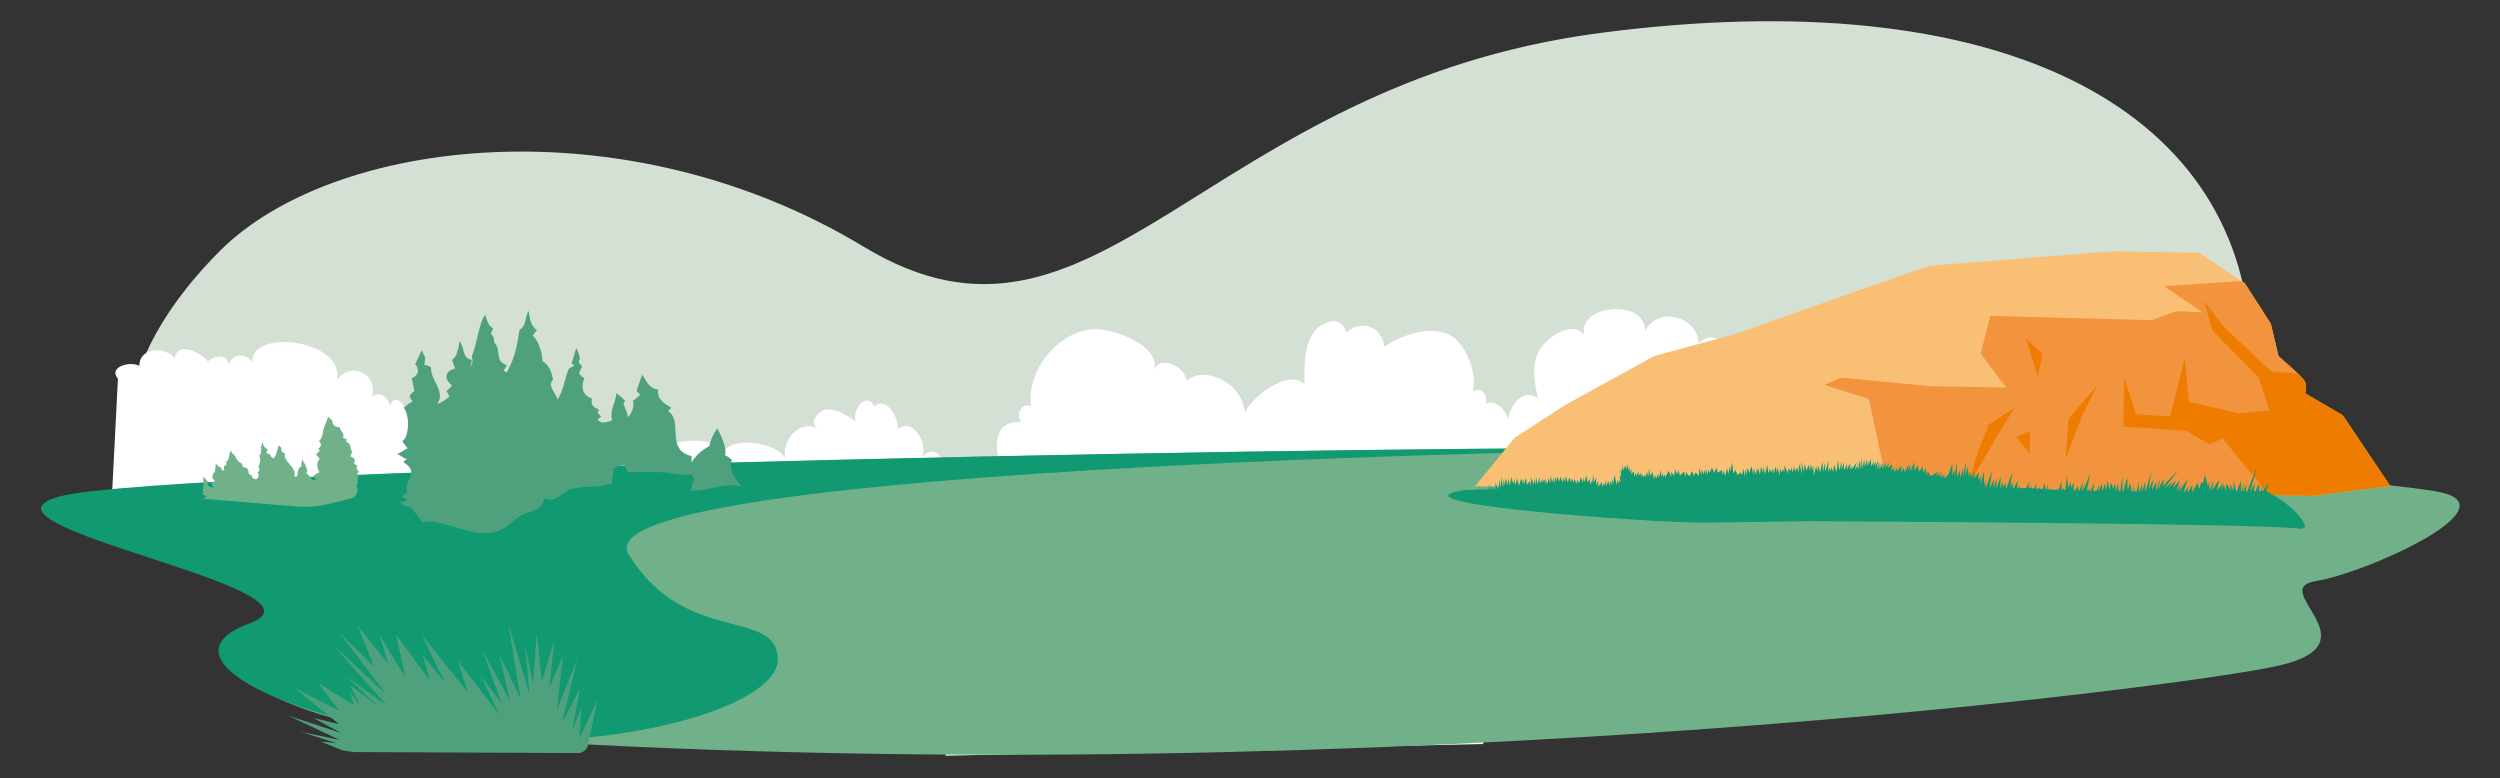 <?xml version="1.0" encoding="UTF-8"?>
<svg id="Promotionbox" xmlns="http://www.w3.org/2000/svg" viewBox="0 0 1546.63 481.61">
  <rect x="0" y="0" width="1546.63" height="481.61" fill="#333333" stroke="none"/>
  <path d="m84.49,299.72s-31.05-61.58,51.44-144.37c70.06-70.31,250.52-92.08,398.58-2.62,144.82,87.5,208.9-100.07,455.67-132.37,246.77-32.29,394.68,45.9,402.14,189.75,7.46,143.85-487.07,269.55-738.81,214.04s-513.05-20.23-569.02-124.42Z" style="fill: #d5e0d5; stroke-width: 0px;"/>
  <path d="m585.1,467.52c-3.28-11.7,4.51-24.15,18.08-19.64-2.35-11.19,12.34-17.22,18.08-18.71-15.8-2.63-19.82-22.19-7.79-32.48-11.85,1.72-16.23-16.73-7.2-22.79-47.93-4.7-19.42-68.39,15.53-56.46-5.37-4.85-4.52-12.92,3.66-12.97-6.91-11.53-18.2-44.62,6.3-43.5-2.81-3.18-1.51-12,6.21-9.8-3.32-22.14,17.32-46.62,38.74-47.54,12.13-.52,43.64,10.65,36.62,27.11,2.48-12.11,19.93-4.76,20.75,5.16,7.54-8.35,23.41-2.32,29.9,5.19,9.32,10.78,6.39,24.92,7.29,37.99,6.14-3.28,13.3-.36,9.47,7.1,37.18-12.93,80.67,14.7,61.15,55.15,22.62-.81,34.33,18.41,26.51,37.27,9.47-10.66,23.67,11.04,18.3,21.65,6.97-6.56,17.18.66,17.39,9.24,18.55-5.52,15.18,26.79,12.23,36.18,6,3.21,2.71,11.24,1.05,14.64l-332.25,7.2Z" style="fill: #fff; stroke-width: 0px;"/>
  <path d="m1002.66,450.16c-.81-2.83.41-6.21-.58-8.7,9.96,1.11,20.81-11.82,19.06-23.31,13.52,5.39,31.35-5.49,18.71-21.8,1.31.17,3.07-.54,4.4-.38.98-4.63,1.6-9.99-.44-13.98,13.77,5.49,23.13-8.07,19.27-23.57,11.82,5.89,13.96-15.45,12.08-23.75,8.66,3.77,4.59-12.37-3.57-13.05,28.32-22.91,18.15-86.18,4.33-94.07,2.18-4.58-2.37-9.66-8.16-6.59,1.57-11.77-10.57-15.71-16.69-8.65-2.06-17.83-26-22.34-33.36-7.54.32-20.31-41.58-16.52-37.69,2.41-5.88-7.68-17.12-1.68-22.92,3.67-10.76,9.94-8.47,22.61-5.57,36.04-10.4-9.37-22.67,9.67-17.43,21.37,1.38-9.13-6.69-22.98-15.2-18.23-.31.44-.28.47.07.08,1.76-6.77-3.35-11.29-7.95-7.59,3.4-10.81-4.1-28.52-12.16-34.08-11.95-8.24-31.42-1.48-42.49,6.06-1.43-13.73-15.73-16.19-23.2-8.96-3.34-7.35-7.61-8.28-14.28-5.13-12.12,5.73-12.27,24.26-11.8,37.57-8.99-10.77-35.55,8.32-38.25,20.78-11.63-6.02-20.13,21.59-15.02,30.72-10.81,3.71,3.53,18.03,10.47,17.18-9.27,5.29-9.42,28.76-5.26,38.74,3.57,8.55,10.38,11.83,17.11,16.22-6.48.75-1.29,9.44-1.7,14.91-11.26.98-19.98,6.86-19.36,20.73.34,7.63,3.75,16.4,9.21,20.25-10.61-2.46-8.04,13.05-1.78,17.54l240.16,15.13Z" style="fill: #fff; stroke-width: 0px;"/>
  <path d="m72.96,234.33c-6.3-7.42,7.79-11.15,13.25-7.98-.02-11.64,16.21-12.29,21.9-4.51,1.61-12.27,18.47-2.01,20.44,1.84,2.85-2.85,11.02-5.66,13.18,1.77,1.69-6.99,11.07-7.13,14.37-1-1.6-21.6,56.92-14.55,52.44,10.53,8.98-12.2,25.81-3,21.46,10.72,4.6-4.62,10.58.34,11.32,5.71,0-.51,1.51-5.69,5.01-3.7,4.85,2.76,3.75,6.27,6.2,12.08,4.64-5.67,22.26-8.97,22.9.03,6.97-10.16,34.01-19.1,32.69.22,6.3-5.01,10.91,1.8,11.27,8.21,9.3-12.82,46.3-17.73,44.82,4.94,4.79-5.57,17.53-9.21,20.31.19,4.63-1.46,12.98-1.33,13.36,4.8,2.69-4.53,9.49-5.89,10.37,1.22,3.78-7.39,33.98-10.75,39.13.46,5.27-10.62,36.52-6.11,39.19,5.8-4.81-11.99,8.38-27.91,20.7-19.65-4.72-2.68-4.68-5.29-2.09-8.82,6.44-8.81,18.42-.47,24.28,3.66-2.63-6.89,6.39-19.35,11.48-9.4,7.3-6.58,15.33,6.9,14.26,14.06,9.61-7.65,18.84,8.7,15.26,17.3,4.54-5.93,12.23-3.41,12.69,3.97,5.73-3.23,18.01-6.25,18.94,4.06,1.85-5.26,20.22-9.94,25.99-11.88.63,1.64,1.63,2.53,1.84,4.7,7.11,1.06,10.52,13.55,8.53,19.39,6.52-2.17,15.59-1.85,15.09,6.41,6.81-3.38,14.04-5.61,20.23.98-5.42-11.53,11.52-12.09,18.07-9.29.17.81.07,1.97.11,2.79,7.5-1.11,18.31-3.09,17,8.38,7.13-2.53,9.41,5.79,9.76,11.65,7.98-1.16,5.99,7.92,3.68,11.61l-654.21-7.64,4.78-93.59Z" style="fill: #fff; stroke-width: 0px;"/>
  <path d="m262.77,454.21c-80.01-5.99-160.16-47.39-102.96-68.64,57.2-21.25-183.04-60.47-117.67-78.44,65.37-17.98,880.87-32.69,1006.71-29.42,125.84,3.27,387.32,14.71,457.6,26.15,51.62,8.4-42.49,50.66-73.54,55.57-31.05,4.9,37.5,38.37-22.88,52.3-60.38,13.93-601.41,83.35-1147.26,42.49Z" style="fill: #71b189; stroke-width: 0px;"/>
  <polygon points="1221.68 255.12 1212.53 250.92 1186.25 229.22 1199.28 229.42 1180.56 204.59 1187.63 176.86 1227.03 177.89 1227.65 189.61 1230.93 220.28 1243.61 247.68 1215.28 241.74 1221.68 255.12" style="fill: #ee7c00; stroke-width: 0px;"/>
  <path d="m257.43,454.21c-79.47-11-160.16-47.39-102.96-68.64,57.2-21.25-183.04-60.47-117.67-78.44,65.37-17.98,880.87-32.69,1006.71-29.42,0,0-688.96,9.06-654.56,65.35,34.4,56.29,90.69,32.84,92.25,64.11,1.56,31.27-109.82,62.81-223.78,47.04Z" style="fill: #119971; stroke-width: 0px;"/>
  <path d="m254.35,313.85c-2.79-.44-5.08-1.03-6.74-3.2,2.04-.09,2.84-.92,4.56-1.43.85.04.85.08,0,.13-1.12-.62-2.85-1.94-3.7-2.32.85-.8,2.65-1.63,3.45-2.54-2.45-7.28,8.23-11.89-2-18.3-.49-1.7,1.34-1.19,1.78-2.06-2.31-.77-3.96-2.49-6.03-3.39,2.19-.42,4.77-2.88,6.53-3.4-1.17-.96-2.39-3.41-3.42-4.34,4.58-2.38,4.81-17.15.89-20.81,1.74-.73,3.15-3.08,5.7-3.72-3.31-4.1-1.81-3.88,1.06-6.76-.82-1.49-.89-6.05-1.91-7.6,4.56-1.99,5.27-5.39,2.26-9.08,1.11-1.08,3.22-7.25,4.28-8.32-.41-.46,2.2,4.78,2,4.82.1.41-.49,3.59-.55,4.22,2.13.52,2.54.26,4.22,1.6-.97,7.11,9.36,14.85,3.78,22.44,2.63-.59,5.58-2.82,7.45-4.46-.1-1.04-1.34-2.67-1.8-3.39,1.24-.93,2.61-2.31,3.45-3.46-5.16-4.02-4.51-8.95,2.03-10.54-.93-1.39-1.34-4.21-2-5.23,3.35-2.56,3.13-5.58,4.2-8.41.38-.98-.18-2.25.41-3.12,3.57,4,1.22,10.33,7.66,11.48.05,1.56-.89,2.68-.83,4.28,1.58-3.33,1.36-2.81.83-6.73,2.97-6.22,4.52-20.93,8.32-25.56,1.28,5.14,2.68,7.31,4.93,8.57-.68.69-.77,2.41-1.63,3.03,2.88,2.96,1.52,3.25,2.37,5.65,4.68,5.62-.31,11.22,7.71,14.02-.49,1.08-1.34,2.15-1.99,3.14-.18-.03,1.87,1.84,1.89,1.32,5.13-9.11,6.23-16.01,7.93-26.52,4.2-1.6,3.56-8.74,5.57-11.56.64,4.07,1.21,9.41,5.16,11.9-.84,1.01-1.81,2.38-2.59,3.46,4.15,3.64,6.06,12.07,6.02,15.7,4.22,2.5,5.6,6.91,6.54,11.39-3.97,4.72,2.34,8.3,2.68,12.67,4.26-6.98,4.29-12.71,7.04-19.24.51-.47,2.74-1.57,3.69-2.31.2.61-1.91-.89-2-1.05.97-1.67,2.1-8.01,3-9.17.46-.42,2.65,6.24,2.14,6.64-.59.24-.55,1.78-.43,2.36.89.58,1.36,1.46,1.83,2.4-2.79,4.48-1.94,4.28,1.46,7.11-2.39,5.04-1.26,10.51,4.63,12.34-.59,3.89.16,4.79,4.48,7.13-.07.42-1.05,1.35-.81,1.72.25,1.07,1.73,1.24,1.98,2.57-.57.63-1.24,1.11-2.01,1.46.27,1.31,1.79,1.21,2.15,1.97,2.06.08,4.94-.38,6.71-1.4-1.73-6.13,2.14-10.42,2.68-16.79,1.24,1.11,3.98,3.19,5.29,4.78.16,1.06-1.1.7-.84,2,1.06,2.67,2.04,4.83,2.76,8.13,2.05-2.1,4.06-6.59,2.96-10.19,2.09-.94,2.98-2.62,4.54-3.65-.6-.97-1.64-1.58-2.22-2.51,1.14-3.37,2.18-6.55,3.51-9.91,2.54,3.8,3.96,8.56,9.85,9.19-.98,5.9,3.94,8.79,8.17,11.31,0,.01-2.09,1.85-2.17,1.94,9.84,6.18-1.95,23.88,14.67,27.95-.03,1.27,0,2.62-.02,3.92,2.34-4.23,6.62-7.94,11.06-10.13.64-4.17,2.63-7.69,4.83-11.11,2.71,5.34,5.65,11.17,4.9,16.79,1.72.71,2.8,1.84,4.25,2.83-2.87,6.14,2.45,11.91,5.77,16.64-9.7-3.43-21.27,3.31-31.75,2.25,1.58-2.33,1.02-4.44,2.89-6.65-.66-1.05-1.4-2.14-2.06-3.2-6.32.81-13.07-1.14-19.22-1.4-6.33-.27-13.49.19-20.36-.14-.37-1.57-1.17-2.62-1.54-4.2-1.85-.1-5.64.9-7.37,2.09.71,2.97-.63,5.4-.6,8.96-8.43,3.41-16.69,1.32-25.01,3.63-6.11,1.69-9.05,8.92-16.85,5.88-2.22,8.85-9.63,7.26-15.87,11.45-9.36,6.29-9.09,9.68-21.38,10.04-11.06.33-29.13-9.33-38.36-6.81l-6.85-9.14Z" style="fill: #4fa17e; stroke-width: 0px;"/>
  <path d="m125.67,308.54c.79-.32,1.62-.95,2.31-1.48-1.26-.32-2.4-1.19-3.64-1.49.9-.22,1.27-.7,1.89-.98-.11-.28-.97-.94-.97-1.11,1.23-2.34.31-5.63.52-8.61.98.87,2.23,2.33,2.93,3.3-1.09,2.35,1.07,3.61,3.35,3.36-.69-.68-.96-2.12-1.37-2.75.8-.21,1.62-1.02,2.33-1.22-.49-.46-1.06-1.31-1.73-1.74.27-1.01.22-1.69.37-2.58,2.12-1.47,1.35-4.34,1.9-6.74.95,1.73,1.71,2.33,3.41,2.86.2.43-.12.94.16,1.33.62.34,1.31.3,1.83.49-.94-1.77-.45-3.19,1.49-3.99-.16-.46-.66-.83-.88-1.25,2.55-1.09,1.81-4.91,3.38-7.34.41,1.97,1.27,2.3,2.41,3.37.82,2.29,2.37,4.11,4.44,4.93.13,2.05.8,2.55,2.96,2.47.26.96.66,1.23.99,2.03.13,1.64-.36,1.98,1.87,2.42,0,1.62,1.08,2.41,2.65,2.89,1.62-.96,2.37-2.81,1.06-4.32,1.38-1.61,1.66-1.68.48-3.47.66-1.14,1.89-5.19.51-6.9,2.26-1.81.23-6.11,2.29-8.48-.08,2.01,1.16,3.66,3,4.5-.36.55-.48,1.71-.86,2.27.84.18,1.42.65,2.35.67.22,1.85.95,1.48,1.93,2.69,2.38-1.89,2.29-5.66,3.47-8.16.43.45,1.13,1.11,1.52,1.53-.3,1.93.54,3.1,2.51,3.5-2.36,4.51,7.68,8.66,5.54,14.11.38.06.98.2,1.3.43,1.55-2.47.15-5.26,3-6.39.23-1.76,0-3.42.95-5.28-.71,1.85,1.04,2.96,1.51,4.01.44,1.28.95,2.7,1.37,3.99-.23.45-.58.83-.74,1.25,1.57,1.18,2.65,2.75,3.9,4.56.79-.35,1.91-.42,2.43-.87-1-.37-1.48-1.29-2.27-1.72,1.23-1.04,2.7-1.9,4.21-2.46-1.75-2.43-2.2-6,.11-8.3-.89-.59-1.65-2.27-2.44-2.84,1.03-.41,1.62-1.64,2.44-2.1-.32-.42-.67-.99-.96-1.36,2.03-1.35,2.3-3.15.36-4.59,2.48-2.16,2.24-4.79,2.92-7.49.68-2.71,2.41-5.17,2.67-7.74.84.69,2.12,1.77,2.78,2.51-.15,2.64,1.86,4.18,4.45,3.94.34,2.67,3.38,3.75,2.1,6.74.82.14,1.43.68,2.34.67-.07.23-.37,1.52-.38,1.76,4.07,1.28,1.8,4.37,3.87,6.15-.53.56-.87,2.19-1.38,2.8,2.45.62,3.61,2.25,2.33,4.58.56.19,1.32.88,2.01,1.05-.68,1.73-.33,2.45.99,3.83-.3.46-.64.98-1,1.5.89,2.04.1,3.85.5,5.82-.29.06-.57.13-.86.21-.07.33.15,1.7.44,3.22.49,2.63-1.16,5.18-3.76,5.81l-14.35,3.51c-6.19,1.52-12.58,2.02-18.93,1.51l-58.32-4.76Z" style="fill: #71b189; stroke-width: 0px;"/>
  <path d="m218.41,465.27l-6.73-1.1-3.96-1.6-9.27-3.86,9.72,1.05-22.45-7.11,24.5,5.14-31.54-14.92,32.38,10.61-17.05-9.27,15.72,3.75-27.65-22.38,27.9,14.29-13.07-17.25,22.02,13.56-2.65-8.49,6.57,9.13-5.97-12.75,17.93,13.55-21-19.54,25.76,18.59-33.59-37.71,33,30.7-28.92-38.1,21.38,20.75-10.28-25.28,19.15,23.84-5.67-18.19,16.36,26.84-5.99-26.88,21.22,28.79-4.83-16.33,13.89,17.23-14.22-29.37,28.25,35.11-6.05-19.41,26.1,34.18-12.05-24.99,13.24,17.7-12.37-33.68,17.31,31.6-6.37-28.09,12.9,26.86-7.46-46.12,13.06,43.58-2.92-31.56,5.14,25.02,2.22-31.3,3.2,29.88,7.65-25.81-3.06,29.44,8.33-19.37-3.7,33.36,12.68-31.9-9.28,39.36,10.85-20.69-4.85,26.27,5.92-15.16-1.51,19.9,11.4-24.05-6.01,27.91c-.62,2.86-3.15,4.9-6.07,4.88l-139.19-.61Z" style="fill: #4fa17e; stroke-width: 0px;"/>
  <g>
    <path d="m1478.67,300.66l-29.34-43.7-23.32-13.57s1.81-4.76-.65-8.22c-2.46-3.45-15.76-14.81-15.76-14.81l-4.74-20.06-16.07-25-28.24-18.94-53.58-.89-113.12,8.89-42.17,14.67-77.93,27.5-50.42,13.75-55.01,30.25-31.17,20.17-24.75,30.25,466.65,1.83,51.65,3.97,47.98-6.11Z" style="fill: #f9bf75; stroke-width: 0px;"/>
    <path d="m1403.63,306.21l-123.25-2.29-39.55-1.14-72.92-.81-11.66-55.1-27.5-8.71,9.99-4.52,55.87,5.33,46.51.72-15.75-20.89,5.95-23.33,99.92,2.59,15.13-5.57,16.11.68-23.64-16.14,47.81-3.19,2.15,1.44,16.07,25,4.74,20.06s13.3,11.36,15.76,14.81c2.46,3.45.65,8.22.65,8.22l23.32,13.57,29.34,43.7-47.98,6.11-27.05-.56" style="fill: #f2933e; stroke-width: 0px;"/>
    <path d="m1342.5,257.74l9.09-35.98,2.6,26.79,31.22,7.27,18.57-1.95-6.71-20.39-28.56-29.13-5.07-18.08,12.47,16.29,28.89,27.15,16.69,1.5c1.68,1.62,3.05,3.05,3.68,3.95,2.46,3.45.65,8.22.65,8.22l23.32,13.57,29.34,43.7-47.98,6.11-27.05-.56-28.72-35.04-8,3.68-14.73-8.39-38.57-2.5.49-30.25,7.37,22.52,21.03,1.51Z" style="fill: #ee7c00; stroke-width: 0px;"/>
    <g>
      <polygon points="1217.42 300.81 1223.01 281.23 1230.47 262.58 1246.32 252.32 1237 267.24 1217.42 300.81" style="fill: #ee7c00; stroke-width: 0px;"/>
      <polygon points="1253.28 209.43 1263.54 218.76 1260.74 232.74 1253.28 209.43" style="fill: #ee7c00; stroke-width: 0px;"/>
      <polygon points="1255.74 266.58 1255.74 280.57 1247.35 270.31 1255.74 266.58" style="fill: #ee7c00; stroke-width: 0px;"/>
      <polygon points="1297.49 238.35 1279.77 258.86 1277.91 284.03 1288.16 256.99 1297.49 238.35" style="fill: #ee7c00; stroke-width: 0px;"/>
    </g>
  </g>
  <path d="m1052.33,323.31c-28.5.22-202.3-12.09-144.74-20.36.91.07,3.13.06,6.44,0l-.15-.36.21.36c.49,0,.99-.02,1.53-.03l-1.96-4.35,2.37,4.34c.66-.01,1.35-.03,2.07-.05l-1.31-3.84,1.66,3.83c.53-.01,1.09-.03,1.65-.04l-.65-2.58.95,2.57c.32,0,.64-.02.97-.02-.44-1.88-.72-3.2-.49-2.62.24.61.68,1.61,1.12,2.6.17,0,.35,0,.52-.01l-.9-3.11,1.66,3.09c.22,0,.44-.01.66-.02l-.46-2.19,1.13,2.17c.2,0,.4-.01.6-.02l-.04-4.31,1.53,4.27c.13,0,.25,0,.38-.01l.45-6.09.69,5.46.85-7.98.13,7.08.89-4.93.15,5,1.4-5.08.9,4.47.54-4.3,1,3.98,1.01-5.06,1.17,4.71.46-3.44.86,3.74.93-4.32,1.17,4.71,1.42-4.71.71,3.38.46-3.32.6,3.76,1.08-3.96.75,4.24,1.81-2.41.57,3.27.22-5.38,1.68,4.56.14-4.4.75,4.24.66-4.43.61,4,1.71-4.24-.44,3.81,2.54-3.3-1.5,3.37,1.95-2.29.96,3.25-.36-4.13,1.24,3.6.72-3.46,1.2,2.87v-4.76s1.29,4.58,1.29,4.58l.35-3.07.85,3.62.29-4.17,1.34,3.11-.19-3.41,1.86,3.08.21-3.19,1.51,3.83.36-2.83,1.3,2.38.31-3.8,1.28,4.33.98-3.35,1.09,3.24.37-2.58,1.33,2.99.12-2.57,1.86,3.08-.15-2.68,1.42,2.25.96-3.71,1.36,3.47v-.41s.07-3.01.07-3.01l.82,3.01,1.31-4.34.52,4.62,1.29-2.38.58,3.51.77-2.48.24,1.94.97-5.91.16,5.24,1.52-2.88-.13,4.65,1.28-2.63.18,3.22c.08,0,.16,0,.23,0l1.82-2.71.27,2.66c.06,0,.11,0,.17,0l1.15-2.12.45,2.08s.07,0,.1,0l.46-4.82.39,4.62,1.12-3.23.7,3.26.72-3.46.56,3.03.55-4.06.47,3.76.82-6.27,1.26,6.29.61-2.96.91,2.4.25-2.58.75,1.92-.68-5.22,1.01,1.78s-.44-5.6-.29-5.24c.15.36.76,2.04.76,2.04l.42-4.05.69,3.14.3-1.18.55-2.16.65,2.29,1.13-2.99-.05,3.79,1.19-1.89-.08,3.3,1.18-2.01-.22,3.06,1.59-1.79.31,3.16,1.16-2.38v2.44s1.63-3.38,1.63-3.38l-.21,3.19,1.43-2.27v2.56s1.33-2.02,1.33-2.02l-.26,2.33,1.87-1.31.24,1.94.17-1.23.38-2.71,1.07,2.88.24-5.02.91,4.72,1.29-2.51.92,4.84.47-3.2.91,2.4,1.26-2.99.29,2.92,1.52-5.33v4.4s1.26-2.63,1.26-2.63l-.24,2.7,1.73-1.55-.37,2.58,2.19-4.87,1.63,3.71.09-3.06,1.69,2.48.8-4.19,1.09,3.37.89-2.61.83,3.26,2.71-2.45.56,3.15s.94-4.08,1.01-2.74c.07,1.34,1.97,2.83,1.94,2.35-.03-.49,1.38-3.12,1.38-3.12l.94,3.01,1.18-2.01,2.05,1.97.25-4.9,1.28,4.46.32-3.56,1.08,3.12.86-3.22.45,3.52.59-3.45.45,3.4.84-3.46.53,2.54,1.36-3.49,1.6,3.22,1.12-3.23.95,3.13,2.5-1.71.31,3.28.75-2.85,1.09,3.37,1.14-5.06.73,3.87.91-4.56.31,3.16,1.1-5.92.78,7.05,1.16-2.38,1.61,3.34,1.59-1.79,1.01,1.78.93-4.2.67,5.1.51-4.79.75,4.12.38-4.9,1.35,3.23,1.2-4.2,1.41,5.97-.16-4.5,1.74,3.74.32-4.01.58,2.35.21-2.65,1.24,4.45s.53-5.13.64-4.79c.11.33,1.24,3.6,1.24,3.6l.28-4.01,1,4.97,1.38-5.94.67,5.5.78-3,.95,2.36.91-2.38.79,2.85.93-4.3.84,3.79.45-3.25,1.28,5.13.19-4.77.89,2.93.87-2.25,1.01,1.91.04-4.08,2.36,5.16-.2-3.56,1.55,1.96.75-2.67.37,3.47,1.23-3.89.46,3.46,1.2-2.78.97,2.84.45-4.96,1.9,6.54-.71-7.96,1.79,6.29.36-4.87,1.32,4.19,1.06-3.71.92,3.53.5-3.94.85,3.87.64-3.18.43,6.19,1.41-5.51.82,3.45.51-3.85,1.14,4.2,1.42-6.96.3,7.04,1.1-6.18.32,5.77,1.96-6.99-.31,7.33,1.09-3.2.51,2.7.56-2.83,1.07,3.01.57-4.37,1.6,4.43.85-7.36.8,6.25,1.67-5.7-.32,5.54,1.55-4.58v4.93s1.93-4.26,1.93-4.26l-.23,3.92,2.28-4.37-.39,4.27,1.21-2.61-.22,2.48,3.36-4.5-1.38,4.41,1.7-1.95.58,2.27.65-6.24.96,5.99.58-7.34.48,7.04.93-6,.53,4.65,1.01-4.64.34,4.49.58-4.2.17,3.05,1.52-3.56.25,4.58,1.8-3.41-.64,3.18,1.73-2.89-.55,3.17,2.21-4.11-1.31,5.68,2.62-4.81-1.61,5.1,2.71-4.9-2.14,5.26,2.6-4.53-.83,3.71,2.76-4.04-.83,3.71.58-.77,2.19-2.91-1.1,3.47,2.99-2.1s-.83,3.71-.82,3.95,1.95-2.29,1.95-2.29l-.1,2.94,2.29-3.04-.75,2.85,3.03-3.69-.29,4.04,1.79-2.78.42,2.91,2.31-5-.43,3.93,1.6-3.87.11,4.27,2.4-5.86.06,5.74,1.86-3.76,1.01,4.1,2.29-3.17.48,4.01,1.25-3.12.52,4.74.88-2.73.65,1.38,1.2,1.58,4.77-2.8-2.03,3.03,4.37-3.02-2.69,2.82,3.39-1.88s-3.22,2.6-2.46,2.32c.31-.12,1.07-.35,1.86-.6,1.14-.35,2.34-.71,2.34-.71l-2.4,1.56,2.1.04,1.95-2.29,2.1-6.45.05,7.94,1.19-4.21.25,4.51,1.33-8.74.13,9.28,1.82-4.49.02,5.01,1.86-6.2s.09,6.35.16,5.12c.06-1.22,1.42-9.47,1.42-9.47l-.02,8.92,1.37-5.69.49,6.45,1.1-3.6.11,4.27,1.13-2.99.21,3.78.91-4.56.34,3.77,2.52-3.54-.36,5.15,1.53-2.76-.23,5.14,2.29-7.81s.05,6.44-.01,9.01c.26-1.45.95-3.81.95-3.81l.03,5.13,3.94-10.7-1.47,10.82,2.54-5.62-.08,5.5,1.74-6.07-.05,6.11,2.7-7.46-.35,7.66s0,0,.01,0l1.54-4.67.1,4.15,1.63-3.38.33,3.75c.06,0,.12,0,.18,0l3.7-9.69-1.2,8.73,1.52-2.88.1,3.71c.14,0,.27,0,.4-.01l2.68-4.83-.44,4.77c.25,0,.5,0,.74-.01l1.04-1.65-.23,1.64c.4,0,.79-.01,1.18-.01l.04-.08.03.08c.94,0,1.85-.01,2.72,0l2.33-4.24-.8,4.26c.27,0,.53,0,.79.02l1.1-1.15v1.18c.55.02,1.09.04,1.6.07l1.52-3.36-.45,3.43c.41.03.8.06,1.17.1.16.02.32.03.49.05l.61-1.11.13,1.17c.52.04,1.09.09,1.71.13l1.41-3.54.11,3.63c.21.01.43.03.66.04l1.08-3.03-.26,3.08c.22.01.44.02.66.04l.49-.96v.98c1.4.07,2.93.14,4.58.21l.58-1.57-.09,1.59c.25,0,.5.02.76.03l1.61-5.03.28,5.1c.27,0,.55.02.82.03l.39-1.54.31,1.56c.22,0,.44.01.66.02l1.09-8.89.67,7.42s1.72-4.12,1.62-3.5.07,3.66.07,3.66l1.88-3.51-.18,3.79-.11,1.18c.42.01.83.02,1.26.03l1.48-2.93.17,2.98c.2,0,.4.01.6.02l2.48-5.35-1.07,5.39c.11,0,.22,0,.33,0l1.81-4.71-.98,4.73s.08,0,.13,0l4.04-10.39-1.89,10.44c.31,0,.62.01.94.02l1.02-2.16s-.18,1.03-.37,2.17c.29,0,.57.01.86.02.9-2.18,1.96-4.76,1.96-4.76l-.49,4.79c.67.01,1.35.03,2.03.04l1.64-3.64-.42,3.66c.08,0,.15,0,.23,0l1.82-4.85.15,4.88s.1,0,.14,0l1.67-4.49.62,4.24,1.08-6.28.99,6.18,1.04-4.69,1.37,3.6,1.24-3.36.38,4.94c.09,0,.19,0,.28,0l.88-5.14.71,5.17c.27,0,.54,0,.81.01l1.37-9.23.07,9.25c.15,0,.29,0,.44,0l2.5-8.67.18,7.93,1.58-4.23,1,5.03c.35,0,.69,0,1.04.01l-.08-3.59.98,3.6c.39,0,.79,0,1.18.01l1.01-6.05.34,6.07c.13,0,.25,0,.38,0l1.45-4.47.12,4.48s.03,0,.05,0l1.8-6.29.11,6.31c.05,0,.11,0,.16,0l3.44-11.74-1.49,10.46,2.76-6.24-.78,6.88,2.8-5.51-.44,6.01,2.92-8.08s-1.87,8.4-1.42,7.15c.17-.46.68-1.51,1.27-2.66,1.01-1.98,2.23-4.23,2.23-4.23l-.65,4.67,10.06-10.27-6.98,8.83-2.46,3.12,5.33-4.42-2.5,3.91,4.55-4.5s-1.11,3.35-1.82,4.49c-.71,1.13,4.4-4.86,4.4-4.86l-2.21,6.83,3.12-4.55-1.77,4.85s.09,0,.13,0l5.5-7.6-2.3,7.61c.16,0,.33,0,.49,0l2.69-3.5-1.08,3.51c.23,0,.46,0,.69,0l2.42-4.22v4.22c.1,0,.2,0,.3,0l3-5.61,1.01,4.1,1.29-4.83.86,1.55,1.5-5.57,1.83,7.36.59-3.45.45,5.72,2.25-6.22-.71,5.9,4.43-6.57-1.57,6.79,4.39-4.98-2.08,4.62,2.17-2.92.73,3.75.78-4.68,2.72,4.63-.78-4.72,2.45,4.4.03-6.47,1.48,7.11c.1,0,.21,0,.31,0l2.76-6.84-.17,6.82c.1,0,.21,0,.31,0l1.6-5.81-.66,5.8c.11,0,.21,0,.32,0l2.07-5.03-.53,5.01c.29,0,.57,0,.86,0l6.21-15.71-4.35,15.69s.05,0,.08,0l2.79-4.99-.58,4.96c.29,0,.59,0,.88-.01l2.41-5.2-.05,5.17c.31,0,.62,0,.93-.01l1.39-4.05s-.36,2.24-.65,4.04c.19,0,.38,0,.57,0,1.26-2.24,3.39-5.17,3.39-5.17l-1.21,5.14c15.67,8.17,21.35,15.93,23.16,19.47,0,0,3.23,4.66-4.36,3.53-21.4-3.16-301.54-4.46-301.54-4.46l-66.89.92Z" style="fill: #119971; stroke-width: 0px;"/>
</svg>